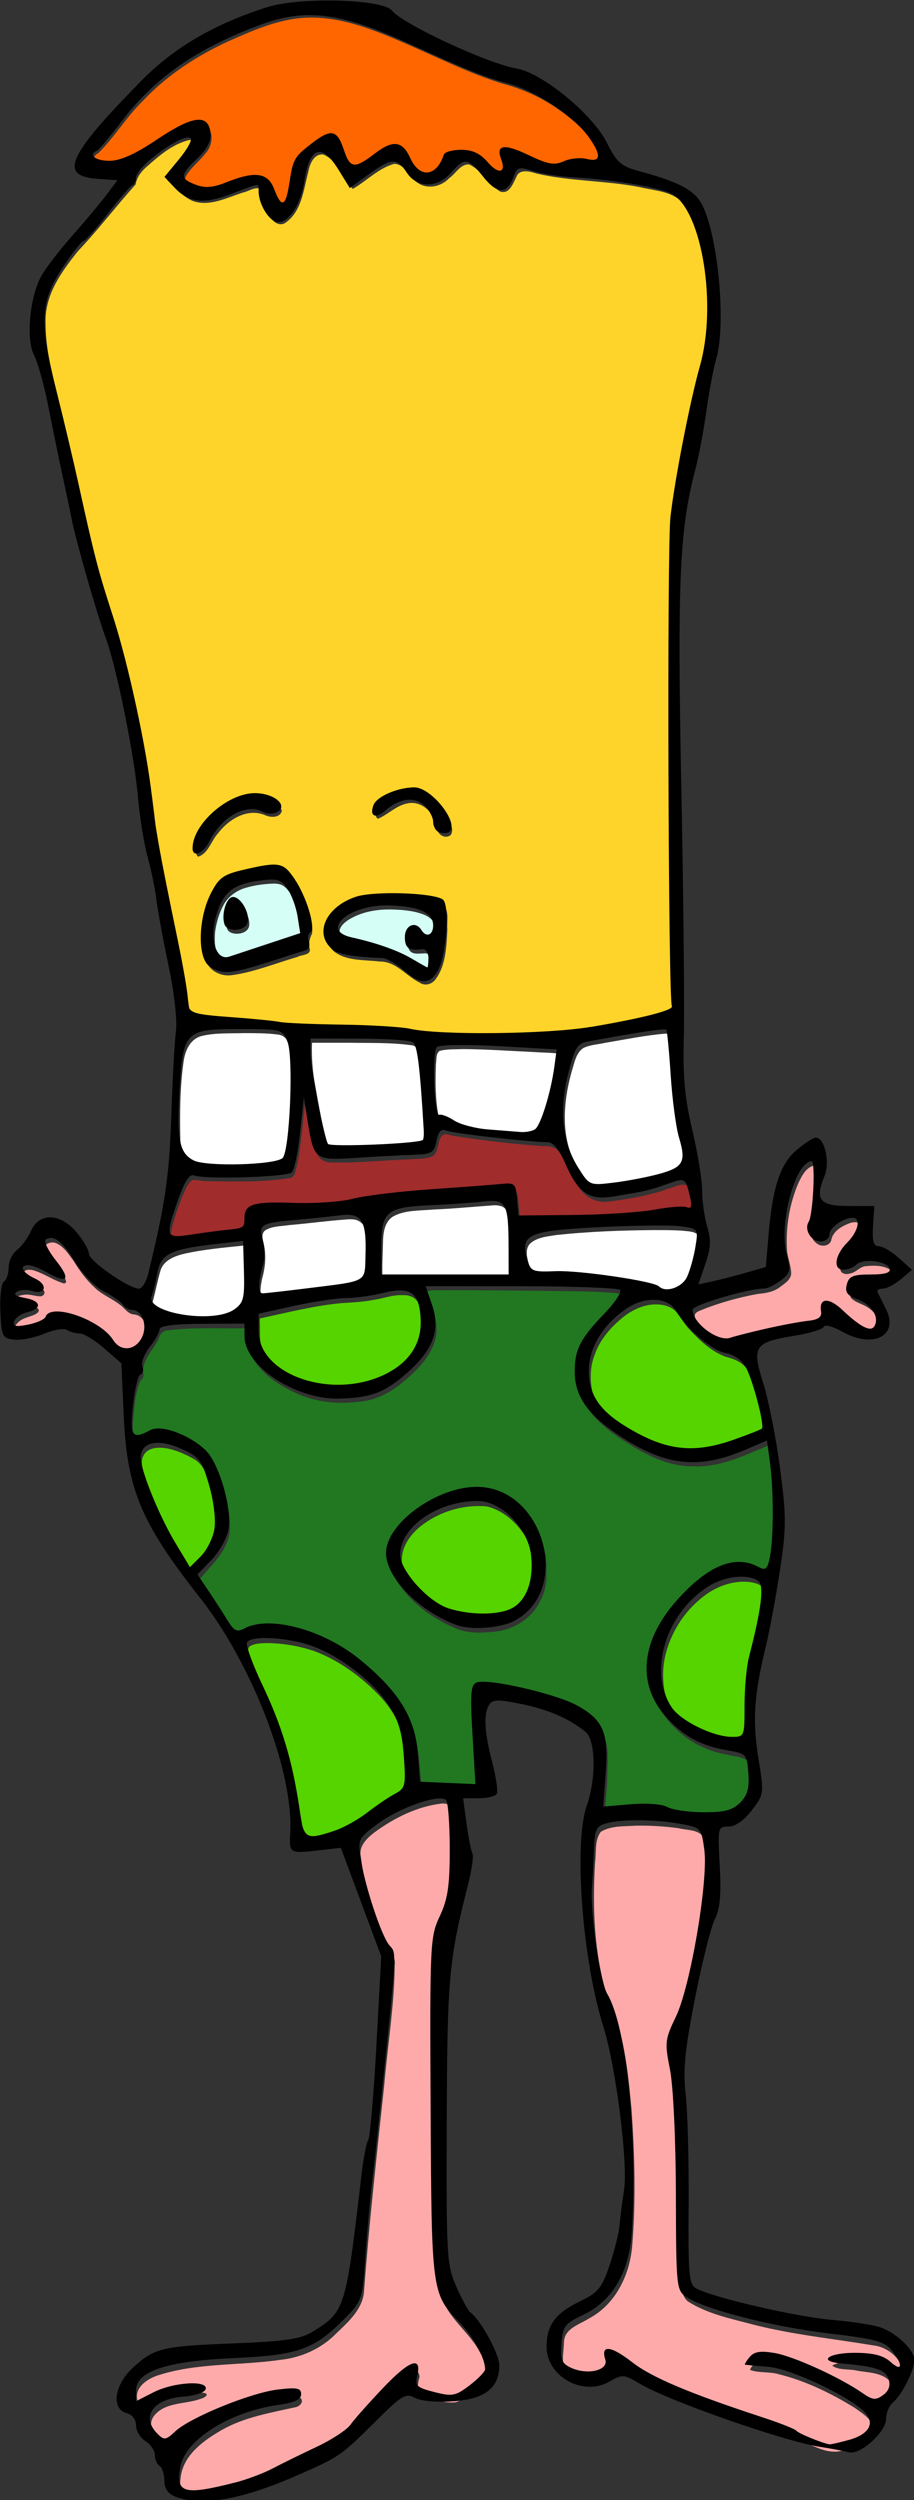 <?xml version="1.0" encoding="UTF-8"?>
<svg width="108.37mm" height="296.34mm" version="1.1" viewBox="0 0 108.37 296.34" xmlns="http://www.w3.org/2000/svg">
<rect x="0" y="0" width="108.37" height="296.34" fill="#333333" stroke="none"/>
<g transform="translate(-.255 -.347)">
<g transform="matrix(2.114 0 0 2.114 -112.63 -242.6)" stroke-width=".473">
<path transform="scale(.265)" d="m295.06 815.26c-5.192 0.594-10.076 3.014-14.253 6.079-1.612 1.23-3.433 2.924-2.932 5.177 0.755 6.228 2.711 12.281 5.106 18.059 0.605 1.7 2.413 2.947 2.064 4.92-0.082 8.529-1.509 16.979-2.235 25.468-1.537 14.416-3.156 28.834-4.243 43.289-0.177 3.899-3.275 6.627-5.894 9.133-3.141 3.224-7.407 5.122-11.854 5.595-8.697 1.261-17.763 0.556-26.193 3.377-2.089 0.782-4.576 2.443-4.077 5.03 0.13 0.571-0.21 1.643 0.348 1.958 4.242-2.263 9.106-4.41 13.996-3.331 1.006 0.361-0.39 1.105-0.822 1.171-3.285 1.262-7.633 0.624-10.008 3.693-1.538 2.181 0.036 5.476 2.375 6.304 1.949-0.076 3.114-2.065 4.8-2.831 5.639-3.238 11.778-5.724 18.132-7.101 1.866-0.218 3.911-0.733 5.726-0.244 0.888 0.944-0.312 1.933-1.284 2.042-5.204 1.15-10.579 2.067-15.29 4.72-3.703 2.134-7.822 4.998-8.69 9.483-0.257 1.632-0.62 4.3 1.464 4.883 4.094 0.327 8.151-0.9 12.068-1.966 6.305-2.292 12.267-5.45 18.235-8.494 3.045-1.392 5.299-3.894 7.352-6.454 3.251-3.362 6.117-7.314 10.225-9.684 0.861-0.574 1.371 0.895 0.972 1.524-0.178 1.141-0.712 2.858 0.759 3.376 2.224 0.843 4.639 1.806 7.053 1.517 2.623-0.93 4.959-2.781 6.646-4.975 0.621-2.164-0.828-4.324-1.834-6.151-2.473-4.29-7.172-7.269-8.08-12.398-1.412-6.98-0.845-14.169-1.142-21.25-0.119-15.796-0.497-31.602-2e-3 -47.395 0.039-3.575 0.505-7.16 2.154-10.376 2.233-5.63 1.489-11.838 1.532-17.75-0.228-2.016 0.122-4.311-0.866-6.134-0.373-0.269-0.871-0.263-1.309-0.264z" fill="#faa"/>
<path transform="scale(.265)" d="m336.1 819.95c-2.476 0.183-5.246-0.036-7.439 1.303-1.37 1.807-0.902 4.341-1.217 6.464-0.555 9.484-0.238 19.197 2.555 28.337 3.589 7.393 4.399 15.699 5.156 23.769 0.679 9.694 0.961 19.473 0.142 29.159-0.529 6.069-3.526 12.237-9.058 15.193-2.021 1.309-5.281 2.11-5.371 5.039-0.021 1.857-0.575 3.888 0.145 5.649 1.783 2.302 5.285 2.655 7.896 1.775 1.147-0.35 1.802-1.523 1.403-2.682-0.306-0.735-0.051-1.962 0.941-1.477 3.51 1.545 6.305 4.356 9.858 5.866 9.378 4.677 19.665 7.102 29.225 11.312 3.067 1.357 6.386 3.618 9.877 2.396 2.214-0.65 5.228-1.219 6.14-3.657 0.426-2.507-2.261-4.04-3.981-5.282-4.999-3.081-10.386-5.707-16.107-7.115-1.96-0.561-4.145-0.203-6.032-0.896 0.511-1.243 1.885-2.363 3.333-2.059 5.443 0.272 10.344 3.026 15.168 5.315 2.78 1.244 5.165 3.266 7.981 4.412 2.691 0.601 5.061-3.111 3.153-5.253-1.809-1.968-4.802-1.812-7.237-2.307-1.617-0.339-3.647-4e-3 -5-1.014 2.309-1.325 5.204-0.811 7.766-0.846 2.42-0.071 4.468 1.251 6.336 2.613 0.785 0.659 1.422-0.499 0.898-1.153-1.07-2.638-3.516-4.622-6.385-4.905-8.33-1.393-16.759-2.232-24.965-4.298-4.822-1.287-9.906-2.275-14.172-4.983-1.819-1.498-1.266-4.247-1.551-6.339-0.528-12.871-0.085-25.785-1.151-38.63-0.352-4.002-1.947-8.291 0.145-12.084 3.714-8.519 5.135-17.818 6.339-26.968 0.351-4.621 1.198-9.504-0.385-13.983-0.965-1.942-3.561-1.641-5.347-2.12-2.998-0.422-6.031-0.593-9.058-0.549z" fill="#faa"/>
<path transform="scale(.265)" d="m373.72 680.3c-1.703 0.45-2.535 2.241-3.246 3.698-1.837 4.31-2.65 9.066-2.423 13.742 0.029 1.889 0.927 3.646 0.901 5.529-0.192 1.322-1.51 2.051-2.467 2.801-1.347 0.993-3.025 1.22-4.641 1.381-4.12 0.765-8.192 1.891-12.075 3.473-0.568 0.247-1.362 0.565-1.198 1.342 0.18 1.714 1.659 2.905 2.846 3.993 1.569 1.294 3.7 2.245 5.743 1.584 5.618-1.562 11.332-2.753 17.092-3.637 0.868-0.127 1.919-0.694 1.754-1.732 0.045-0.754-0.237-1.985 0.726-2.275 1.205-0.147 2.204 0.877 3.11 1.536 1.845 1.487 3.518 3.388 5.806 4.2 0.824 0.338 1.757-0.188 1.913-1.056 0.52-1.841-0.915-3.613-2.373-4.559-1.149-0.792-2.666-1.018-3.611-2.073-0.347-0.897-0.136-2.032 0.491-2.77 1.251-1.167 3.124-0.71 4.675-0.905 1.191-0.148 2.584 0.079 3.614-0.648 0.59-0.651-0.152-1.512-0.776-1.791-1.561-0.803-3.418-0.706-5.112-0.53-1.143 0.258-1.889 1.353-3.082 1.522-0.761 0.279-1.952 0.083-2.027-0.895-0.127-1.885 1.334-3.395 2.436-4.734 1.001-1.219 2.175-2.7 1.935-4.378-0.306-1.091-1.715-0.927-2.532-0.59-1.648 0.635-3.502 1.73-3.781 3.64-0.468 1.276-2.232 1.354-3.143 0.514-1.053-0.799-1.496-2.284-0.843-3.474 0.901-2.723 0.849-5.648 0.996-8.482-0.044-1.41 0.122-2.888-0.26-4.255-0.101-0.139-0.284-0.186-0.448-0.169z" fill="#faa"/>
<path transform="scale(.265)" d="m212.52 696.55c-0.444 0.031-0.939 0.175-1.256 0.472 0.028 1.583 1.151 2.836 1.978 4.091 0.778 1.173 1.859 2.231 2.236 3.61 0.107 0.405-0.32 0.59-0.637 0.445-2.25-0.689-4.183-2.178-6.467-2.773-0.6-0.083-1.529-0.195-1.823 0.48-0.079 0.803 0.725 1.333 1.286 1.768 0.988 0.723 2.33 1.07 2.993 2.162 0.337 0.607-0.28 1.213-0.893 1.15-1.148-0.049-2.263-0.54-3.428-0.322-0.561 0.104-1.428 0.179-1.599 0.843 0.056 0.674 0.937 0.723 1.432 0.899 1.096 0.305 2.357 0.406 3.235 1.206 0.458 0.557-0.317 1.048-0.765 1.255-1.161 0.517-2.514 0.687-3.46 1.618-0.457 0.423-1.055 1.198-0.565 1.796 0.672 0.451 1.559 0.138 2.302 0.075 1.465-0.3 3.012-0.613 4.243-1.508 0.399-0.495 0.723-1.167 1.435-1.256 1.965-0.426 3.979 0.262 5.827 0.9 2.807 1.079 5.548 2.671 7.296 5.187 0.809 1.237 2.455 1.911 3.865 1.35 2.202-0.832 3.167-3.524 2.633-5.702-0.233-1.259-1.234-2.448-2.578-2.51-1.307-0.119-1.952-1.429-2.971-2.092-1.74-1.346-3.883-2.13-5.433-3.723-1.78-1.617-3.137-3.6-4.411-5.621-1.008-1.382-2.017-2.967-3.651-3.663-0.264-0.096-0.545-0.147-0.826-0.137z" fill="#faa"/>
<path transform="scale(.265)" d="m253.04 652.26c-2.995 0.105-6.063-0.107-8.99 0.649-2.278 0.64-3.352 3.046-3.662 5.205-0.825 5.572-0.815 11.232-0.716 16.852 0.152 1.896 0.788 3.942 2.462 5.037 1.485 1.02 3.409 0.943 5.127 1.155 4.162 0.187 8.359 0.076 12.482-0.546 0.987-0.152 2.208-0.475 2.487-1.588 0.885-3.26 0.952-6.678 1.184-10.03 0.149-4.273 0.358-8.587-0.237-12.836-0.249-1.546-1.052-3.427-2.834-3.589-2.416-0.326-4.87-0.295-7.303-0.308z" fill="#fff"/>
<path transform="scale(.265)" d="m267.53 654.4c-0.091 3.031 0.124 6.061 0.708 9.038 0.778 4.328 1.492 8.69 2.757 12.907 0.215 0.938 1.333 0.744 2.046 0.778 5.816 0.049 11.657-0.049 17.431-0.801 0.529-0.072 1.29-0.183 1.265-0.882 0.153-3.079-0.273-6.157-0.429-9.23-0.321-3.375-0.394-6.817-1.283-10.105-0.129-0.761-0.777-1.259-1.532-1.29-4.351-0.589-8.762-0.444-13.142-0.512-2.574-3e-3 -5.148-9.5e-4 -7.722-2e-3l-0.092 0.092z" fill="#fff"/>
<path transform="scale(.265)" d="m299.52 655.64c-1.648 0.08-3.351-0.036-4.956 0.374-0.856 0.586-0.623 1.828-0.789 2.717-0.156 3.689-0.157 7.432 0.546 11.068 0.087 0.434 0.32 1.132 0.893 0.926 1.895 0.422 3.411 1.812 5.317 2.234 3.899 1.034 7.965 1.139 11.966 1.458 1.318-5e-3 2.976-0.238 3.569-1.608 1.745-3.66 2.61-7.674 3.309-11.647 0.188-1.5 0.585-3.022 0.491-4.532-1.627-0.261-3.357-0.215-5.022-0.35-5.106-0.223-10.212-0.612-15.324-0.639z" fill="#fff"/>
<path transform="scale(.265)" d="m342.32 652.37c-4.228 0.35-8.396 1.225-12.578 1.916-1.576 0.372-3.272 0.408-4.747 1.116-1.595 1.038-1.895 3.111-2.438 4.79-1.569 5.541-2.248 11.572-0.409 17.138 0.844 2.623 2.226 5.092 4.02 7.181 1.242 1.36 3.252 0.866 4.856 0.726 4.2-0.56 8.424-1.224 12.457-2.555 1.388-0.461 3.012-1.32 3.115-2.968 0.14-2.485-0.956-4.822-1.266-7.254-1.144-6.544-1.153-13.222-2.043-19.797-0.128-0.363-0.678-0.267-0.967-0.292z" fill="#fff"/>
<path transform="scale(.265)" d="m339.61 693.94c-6.765 0.061-13.541 0.312-20.271 1.029-1.94 0.325-4.161 0.447-5.673 1.855-1.158 1.287-0.55 3.174-0.153 4.644 0.266 0.986 0.738 2.251 1.94 2.321 3.204 0.236 6.433 0.052 9.633 0.391 4.877 0.458 9.75 1.137 14.522 2.265 1.063 0.187 1.924 0.84 2.904 1.222 1.847 0.214 3.726-0.633 4.791-2.158 1.129-1.974 1.537-4.274 2.018-6.472 0.118-1.218 0.653-2.522 0.227-3.725-0.794-1.194-2.451-1.09-3.713-1.253-2.072-0.132-4.15-0.121-6.225-0.121z" fill="#fff"/>
<path transform="scale(.265)" d="m306.07 688.69c-4.312 0.301-8.614 0.726-12.934 0.904-2.797 0.261-5.806 0.057-8.358 1.421-1.937 1.136-2.197 3.636-2.215 5.665-0.052 2.561-0.233 5.144-0.079 7.696 0.849 0.348 1.869 0.123 2.778 0.217 8.163 0.051 16.326 0.016 24.489 0.027 0.231-0.855 3e-3 -1.896 0.063-2.821-0.116-3.435 0.075-6.899-0.405-10.311-0.201-1.194-0.885-2.523-2.213-2.699-0.369-0.09-0.748-0.116-1.126-0.099z" fill="#fff"/>
<path transform="scale(.265)" d="m275.37 691.65c-4.254 0.281-8.483 0.875-12.731 1.237-1.655 0.27-3.493 0.176-4.965 1.082-1.059 0.777-0.497 2.221-0.268 3.257 0.463 2.341 0.217 4.766-0.445 7.049-0.196 1.283-0.598 2.718-0.028 3.954 0.548 0.666 1.541 0.139 2.258 0.187 5.598-0.669 11.219-1.212 16.778-2.157 1.368-0.265 3.076-0.87 3.291-2.466 0.227-3.049 0.459-6.162-0.1-9.188-0.228-1.458-1.342-2.833-2.89-2.922-0.298-0.032-0.599-0.036-0.899-0.031z" fill="#fff"/>
<path transform="scale(.265)" d="m253.12 697.21c-4.145 0.429-8.316 0.799-12.394 1.678-2.039 0.471-4.458 1.298-5.21 3.475-0.691 2.284-1.111 4.64-1.745 6.939-0.177 1.227 1.154 1.967 2.08 2.425 3.743 1.621 7.955 1.94 11.976 1.504 2.194-0.311 4.758-1.241 5.544-3.529 0.613-2.515 0.254-5.143 0.281-7.704-0.067-1.575-0.037-3.166-0.219-4.731-0.07-0.107-0.213-0.047-0.313-0.058z" fill="#fff"/>
<path transform="scale(.265)" d="m266.2 667c-0.333 0.491-0.176 1.248-0.329 1.826-0.525 4.33-0.748 8.728-1.915 12.947-0.131 0.656-0.659 1.214-1.359 1.193-5.576 0.885-11.263 0.674-16.896 0.618-1.076 0.059-2.121-0.233-3.182-0.289-0.973 0.206-1.358 1.334-1.814 2.101-1.221 2.778-2.231 5.667-2.948 8.616-0.199 0.804-0.292 2.101 0.742 2.36 1.91 0.222 3.826-0.295 5.723-0.482 2.779-0.449 5.595-0.652 8.364-1.147 0.886-0.112 1.237-1.021 1.209-1.811 0.053-1.056 0.185-2.422 1.32-2.872 1.715-0.859 3.729-0.516 5.592-0.644 5.674-0.099 11.441 0.288 17.005-1.081 8.408-1.518 16.986-1.825 25.493-2.538 2.303-0.121 4.609-0.485 6.913-0.379 1.137 0.427 1.013 1.918 1.144 2.892 0.157 1.181 0.162 2.417 0.36 3.578 0.941 0.33 2.02 0.084 3.006 0.172 8.394-0.044 16.821-0.062 25.163-1.099 2.812-0.461 5.66-0.901 8.515-0.584 0.499-0.85-0.02-1.955-0.144-2.876-0.352-1.028-0.351-2.424-1.359-3.066-1.249-0.39-2.508 0.379-3.694 0.694-4.138 1.53-8.53 2.211-12.877 2.789-2.035 0.229-4.114-0.478-5.45-2.075-2.297-2.435-2.9-5.917-4.991-8.491-0.778-1.002-2.087-1.251-3.286-1.177-6.243-0.427-12.478-1.153-18.658-2.122-0.915-0.021-2.027-0.831-2.819-0.054-0.999 1.221-0.585 3.172-1.831 4.215-1.513 0.804-3.314 0.587-4.967 0.759-5.397 0.16-10.782 0.768-16.184 0.672-1.165 0.019-2.427-0.24-3.103-1.281-1.071-1.521-1.1-3.499-1.52-5.258-0.418-2.006-0.549-4.092-1.102-6.062-0.028-0.035-0.076-0.055-0.121-0.044z" fill="#a02c2c"/>
<path transform="scale(.265)" d="m283.79 626.1c-2.944 5e-3 -5.965 0.608-8.493 2.169-0.848 0.573-1.802 1.32-1.929 2.409-0.086 1.055 0.883 1.813 1.802 2.078 2.181 0.668 4.434 1.105 6.6 1.813 2.843 0.868 5.613 1.992 8.152 3.555 0.828 0.443 1.615 0.999 2.486 1.345 0.34-0.082 0.235-0.565 0.303-0.822 0.067-0.968 0.211-2.105-0.449-2.913-0.257-0.306-0.627-0.414-1.014-0.331-0.942-0.016-2.024 0.268-2.831-0.377-0.648-0.601-0.653-1.605-0.611-2.41 0.081-0.88 0.531-1.91 1.496-2.085 0.874-0.173 1.498 0.596 1.927 1.233 0.382 0.563 1.212 1.031 1.845 0.579 0.717-0.584 0.755-1.633 0.647-2.482-0.208-1.361-1.43-2.269-2.642-2.724-2.217-0.825-4.617-0.991-6.963-1.038-0.109 1.7e-4 -0.217 3.4e-4 -0.326 5.1e-4z" fill="#d5fff6"/>
<path transform="scale(.265)" d="m259.31 620.63c-1.981 0.067-3.969 0.346-5.871 0.91-1.862 0.552-3.542 1.759-4.53 3.448-1.022 1.806-1.601 3.844-1.884 5.892-0.128 1.8-0.148 3.772 0.869 5.344 0.507 0.846 1.597 1.364 2.548 0.969 5.044-1.648 10.078-3.325 15.117-4.989 0.141-0.246-0.08-0.595-0.069-0.881-0.365-2.284-0.66-4.617-1.604-6.754-0.579-1.309-1.257-2.71-2.5-3.512-0.624-0.374-1.365-0.443-2.076-0.426zm-8.04 3.947c0.856 0.059 1.451 0.812 1.907 1.442 0.693 1.081 1.275 2.394 1.032 3.703-0.261 0.967-1.325 1.444-2.248 1.503-0.857 0.073-2.033-0.119-2.395-1.044-0.345-1.075-0.216-2.25 0.025-3.327 0.238-0.831 0.562-1.791 1.379-2.216 0.095-0.038 0.196-0.061 0.299-0.061z" fill="#d5fff6"/>
<path transform="scale(.265)" d="m241.6 463.29c-3.565 0.831-6.477 3.371-9.15 5.751-1.096 0.969-2.018 2.187-2.232 3.644-4.124 4.605-7.89 9.553-12.147 14.052-3.528 4.369-7.155 9.384-6.913 15.292-0.013 7.587 2.555 14.86 4.107 22.211 3.338 13.658 5.885 27.534 10.3 40.906 4.184 14.1 7.276 28.531 8.872 43.16 2.101 13.328 5.429 26.445 7.298 39.807 1.037 1.557 3.33 1.261 4.955 1.632 8.165 0.677 16.295 1.754 24.499 1.87 7.155 0.142 14.308 0.397 21.39 1.487 6.867 0.616 13.784 0.136 20.669 0.092 7.213 0.042 14.373-0.936 21.42-2.415 3.232-0.802 6.709-1.151 9.655-2.776 0.396-0.983-0.206-2.171-0.036-3.229-0.569-27.623-0.545-55.255-0.446-82.883 0.131-9.419-0.108-18.934 1.929-28.184 1.546-8.98 3.788-17.81 5.666-26.719 0.691-5.263 0.527-10.642-0.068-15.908-0.927-5.16-2.05-10.703-5.603-14.759-2.318-2.2-5.774-2.323-8.734-3.03-7.229-1.435-14.69-1.224-21.871-2.878-1.417-0.446-3.776-1.145-4.406 0.786-0.678 1.307-1.473 3.68-3.415 2.985-2.481-1.521-3.86-4.5-6.543-5.713-1.839-0.141-2.851 1.966-4.193 2.876-1.757 1.905-4.873 2.523-6.981 0.793-1.616-1.149-2.427-3.745-4.682-3.798-3.338 0.914-5.853 3.64-8.776 5.3-2.154-2.304-3.113-5.959-6.199-7.264-2.04-0.279-2.92 2.065-3.216 3.677-1.025 3.812-1.396 8.573-5.052 10.892-1.87 0.821-3.241-1.47-3.94-2.895-0.818-1.31-0.571-2.888-0.977-4.289-1.132-0.778-2.596 0.4-3.767 0.622-3.387 1.054-7.083 3.074-10.675 1.826-2.137-0.892-3.65-2.811-5.339-4.333 1.843-2.554 4.412-4.776 5.464-7.809 0.131-0.545-0.376-0.853-0.859-0.78zm47.781 138.18c2.849 0.156 4.853 2.657 6.492 4.741 0.678 1.156 1.926 2.839 1.004 4.15-1.232 0.97-2.948-0.225-2.934-1.703-0.419-2.964-3.249-5.756-6.385-4.964-2.283 0.503-3.957 2.332-6.04 3.204-0.878-0.355-0.394-1.876 0.197-2.36 1.929-2.08 4.934-2.893 7.666-3.068zm-33.334 1.245c1.858 0.039 4.303 0.574 5.115 2.447-0.316 1.634-2.462 1.536-3.634 0.947-3.745-1.502-7.684 0.957-9.9 3.908-1.444 1.556-2 4.236-4.2 4.919-0.864-0.76-0.319-2.314 8e-3 -3.263 1.985-4.095 5.815-7.366 10.189-8.654 0.784-0.194 1.608-0.306 2.422-0.305zm3.629 15.113c2.976-0.159 4.424 3.022 5.607 5.232 1.089 2.568 2.655 5.287 2.261 8.159-0.502 1.005-0.804 2.087-0.469 3.22 0.233 1.397-1.771 1.189-2.59 1.697-4.596 1.325-9.09 3.195-13.847 3.862-2.448 0.39-5.307-1.068-5.656-3.727-0.841-5.172 0.225-10.864 3.475-15.06 2.475-2.281 6.101-2.427 9.246-3.192 0.653-0.104 1.317-0.188 1.971-0.191zm25.449 6.111c3.32 0.129 6.832-0.166 9.979 1.064 1.619 1.173 0.918 3.562 1.09 5.269-0.197 3.594-0.276 7.611-2.519 10.62-0.806 1.055-2.222 1.469-3.367 0.675-2.872-1.406-5.03-4.558-8.517-4.452-3.165-0.402-6.777-0.057-9.473-2.038-2.309-1.797-1.921-5.345 0.059-7.216 2.688-3.085 6.963-4.088 10.924-3.904 0.608-0.011 1.215-0.016 1.823-0.018z" fill="#ffd42a"/>
<path transform="scale(.265)" d="m267.06 437.39c-6.111 0.068-11.802 2.623-17.29 5.049-6.722 3.097-13.035 7.235-18.108 12.665-3.44 3.359-5.906 7.57-9.327 10.943-0.559 0.277-1.289 0.941-0.755 1.586 1.085 0.933 2.677 0.909 4.032 0.892 3.249-0.327 6.017-2.286 8.74-3.922 2.813-1.728 5.596-3.764 8.797-4.621 1.093-0.339 2.414 0.136 2.814 1.266 0.67 1.64 0.222 3.569-0.951 4.848-1.315 1.741-3.198 3.061-4.234 5.011-0.485 1.036 0.703 1.788 1.513 2.138 2.022 0.984 4.41 1.086 6.506 0.262 2.604-0.844 5.25-2.199 8.058-1.802 1.702 0.244 2.626 1.872 3.175 3.333 0.45 0.819 0.704 2.021 1.663 2.388 0.878-0.204 0.981-1.352 1.21-2.066 0.659-2.466 0.563-5.197 1.889-7.441 1.282-1.745 3.151-2.977 4.9-4.225 0.932-0.58 2.267-1.393 3.287-0.554 1.278 1.287 1.483 3.226 2.307 4.792 0.33 0.932 1.305 1.743 2.329 1.357 2.861-0.934 4.758-3.799 7.812-4.277 1.749 0.014 2.635 1.794 3.341 3.127 0.718 1.422 1.922 3.02 3.703 2.896 1.828-0.167 2.89-1.967 3.505-3.507 0.495-1.175 2.001-1.089 3.065-1.211 1.73-0.133 3.57 0.204 4.87 1.442 1.239 0.936 2.161 2.384 3.662 2.92 0.832 0.133 1.204-0.873 0.966-1.535-0.143-1.024-0.874-2.127-0.434-3.155 0.912-0.608 2.07-0.013 3.005 0.256 2.443 0.875 4.717 2.266 7.262 2.85 2.107 0.399 3.952-1.101 6.025-1.052 1.284-0.123 2.589 0.613 3.84 0.173 0.909-0.54 0.331-1.764 1e-3 -2.484-1.925-3.812-5.312-6.641-8.747-9.057-3.489-2.42-7.406-4.175-11.503-5.278-7.102-2.167-13.75-5.536-20.547-8.476-6.451-2.795-13.226-5.614-20.383-5.534z" fill="#f60"/>
<path transform="scale(.265)" d="m295.95 706.66c-1.304 0.111-2.748-0.182-3.983 0.234 0.769 3.249 2.58 6.53 1.726 9.956-0.986 3.994-4.138 6.981-7.207 9.51-2.655 2.139-5.839 3.737-9.301 3.921-4.429 0.528-9.003 0.036-13.07-1.865-4.017-1.833-8.044-4.566-9.82-8.764-0.633-1.574-0.264-3.355-0.52-4.939-5.539 0.104-11.116-0.25-16.628 0.42-0.999 9e-3 -1.738 0.71-1.988 1.648-1.074 2.464-3.637 4.522-3.333 7.439 0.225 0.649-0.12 1.121-0.563 1.527-1.252 2.751-1.316 5.876-1.625 8.839 0.042 1.228-0.292 2.764 0.576 3.768 1.583 0.626 3.054-0.84 4.596-1.028 2.883-0.261 5.636 1.211 8.045 2.661 2.342 1.34 3.963 3.608 4.924 6.097 1.491 3.79 2.675 7.88 2.316 11.979-0.633 3.792-3.57 6.531-5.973 9.322-0.403 0.386-0.663 0.946-0.134 1.371 2.28 3.395 4.391 6.912 6.79 10.223 0.516 0.69 1.369 1.544 2.273 0.892 2.011-1.033 4.28-1.373 6.514-1.171 6.055 0.175 11.794 2.835 16.69 6.238 4.546 3.365 8.869 7.357 11.565 12.383 2.278 4.159 2.427 8.954 2.809 13.563 0.092 0.503-0.134 1.499 0.73 1.258 3.752 0.159 7.51 0.338 11.264 0.341 0.224-1.397-0.092-2.95-0.085-4.397-0.215-5.16-0.781-10.339-0.447-15.499-1e-3 -0.972 0.807-1.794 1.812-1.641 5.093 0.167 10.083 1.57 14.96 2.986 3.904 1.238 8.278 2.845 10.284 6.699 1.435 2.89 0.88 6.245 0.889 9.368-0.065 2.403-0.442 4.8-0.439 7.199 1.665 0.172 3.445-0.184 5.145-0.235 3.234-0.271 6.591-0.405 9.633 0.878 3.483 0.801 7.126 0.862 10.67 0.504 2.912-0.424 5.651-2.876 5.567-5.969 0.023-1.956 0.15-4.062-0.676-5.878-1.096-1.215-2.976-1.098-4.435-1.552-3.967-0.666-7.742-2.424-10.662-5.205-3.65-3.292-6.224-8.142-5.661-13.14 0.559-5.877 4.099-10.993 8.29-14.968 2.896-3.003 6.544-5.879 10.871-6.111 1.973-0.16 3.681 1.19 5.607 1.289 1.055-0.241 0.978-1.716 1.276-2.532 0.656-4.451 0.51-8.984 0.501-13.472-0.119-3.78-0.544-7.56-1.162-11.285-0.826-0.019-1.69 0.634-2.514 0.869-4.412 1.898-9.028 3.796-13.931 3.525-5.748 0.059-10.957-3.012-15.622-6.069-3.641-2.49-7.33-5.728-8.362-10.211-0.407-3.11-0.422-6.519 1.416-9.213 2.133-3.615 5.736-6.119 7.736-9.812 0.292-0.499 0.149-1.276-0.555-1.243-5.614-0.599-11.283-0.446-16.922-0.591-6.618-0.066-13.237-0.121-19.856-0.118zm6.904 42.993c5.375-0.173 10.124 3.631 12.452 8.267 1.364 2.55 2.029 5.449 1.821 8.357 0.152 2.108-0.259 4.22-1.265 6.074-1.777 3.811-5.777 6.261-9.897 6.576-2.82 0.301-5.787 0.377-8.406-0.901-5.225-2.26-10.089-5.979-12.758-11.103-1.423-2.574-1.007-5.845 0.823-8.094 4.051-5.267 10.55-8.969 17.231-9.178z" fill="#217821"/>
<path transform="scale(.265)" d="m340.22 709.66c-2.925 0.042-5.615 1.534-7.729 3.468-2.248 1.97-4.177 4.392-5.144 7.251-0.869 2.24-0.993 4.717-0.608 7.072 0.505 2.864 2.299 5.34 4.551 7.114 2.811 2.208 5.961 3.994 9.282 5.312 3.588 1.443 7.574 1.897 11.379 1.163 3.719-0.709 7.284-2.055 10.774-3.493 0.417-0.179 0.981-0.443 0.851-1.003-0.224-2.569-0.979-5.059-1.67-7.533-0.641-1.935-1.126-3.993-2.318-5.681-1.024-1.442-2.731-2.155-4.394-2.559-3.083-1.097-5.542-3.424-7.739-5.78-1.145-1.188-1.888-2.691-2.986-3.912-1.114-1.068-2.744-1.449-4.248-1.418z" fill="#55d400"/>
<path transform="scale(.265)" d="m358.68 768.33c-3.459 0.095-6.752 1.645-9.287 3.954-2.518 2.162-4.512 4.902-5.818 7.952-1.292 2.869-1.927 6.044-1.666 9.19 0.087 2.508 0.95 4.981 2.359 7.049 1.542 1.92 3.763 3.138 5.937 4.21 2.622 1.2 5.537 2.235 8.457 1.709 0.869-0.325 0.986-1.441 1.026-2.243 0.258-5.261-0.041-10.613 1.334-15.745 0.943-3.968 2.005-7.944 2.31-12.024 9e-3 -1.077 0.146-2.432-0.776-3.2-1.124-0.725-2.571-0.85-3.875-0.852z" fill="#55d400"/>
<path transform="scale(.265)" d="m302.44 752.33c-4.259 0.081-8.493 1.584-11.843 4.216-2.253 1.804-4.185 4.466-4.044 7.476 0.108 1.781 1.179 3.318 2.184 4.726 1.908 2.451 4.211 4.689 6.999 6.109 2.372 1.018 4.975 1.405 7.538 1.541 2.366 0.02 4.85-0.049 7.024-1.086 2.309-1.186 3.64-3.679 4.072-6.162 0.684-3.613 0.229-7.564-1.856-10.662-1.833-2.788-4.529-5.209-7.824-6.042-0.738-0.154-1.502-0.109-2.251-0.115z" fill="#55d400"/>
<path transform="scale(.265)" d="m257.85 781.32c-1.19 0.062-2.512 0.039-3.539 0.725-0.566 0.609-0.113 1.517 0.039 2.203 1.73 5.22 4.503 10.015 6.341 15.193 2.318 6.157 3.647 12.622 4.563 19.119 0.3 1.46 0.383 3.069 1.256 4.33 0.784 0.965 2.176 0.701 3.229 0.453 3.549-0.815 6.861-2.464 9.789-4.61 2.152-1.633 4.393-3.145 6.721-4.521 0.794-0.487 1.433-1.299 1.422-2.268 0.176-3.179-0.097-6.376-0.588-9.517-0.686-4.275-3.186-8.04-6.266-10.99-3.606-3.536-7.84-6.516-12.569-8.34-3.325-1.164-6.876-1.764-10.398-1.776z" fill="#55d400"/>
<path transform="scale(.265)" d="m235.14 739.99c-1.207 0.014-2.587 0.395-3.192 1.538-0.661 1.103-0.417 2.437-0.118 3.611 0.971 3.682 2.492 7.194 4.099 10.637 1.219 2.63 2.656 5.148 4.163 7.622 0.652 1.057 1.25 2.165 1.938 3.189 0.344-0.132 0.576-0.559 0.879-0.798 1.144-1.176 2.426-2.281 3.152-3.785 0.827-1.562 1.5-3.279 1.429-5.076-0.037-3.879-0.991-7.695-2.338-11.313-0.478-1.286-1.308-2.469-2.509-3.171-1.635-0.964-3.398-1.743-5.243-2.203-0.74-0.172-1.5-0.272-2.26-0.25z" fill="#55d400"/>
<path transform="scale(.265)" d="m286.28 707.7c-1.864 7e-3 -3.632 0.688-5.458 0.962-2.324 0.464-4.685 0.583-7.047 0.729-5.824 0.538-11.499 2.015-17.206 3.222-0.183 0.308-0.017 0.769-0.065 1.135 0.062 1.434-0.063 2.887 0.181 4.306 0.594 2.871 2.67 5.219 5.114 6.727 3.016 1.908 6.555 2.833 10.09 3.092 1.521 0.085 3.053 0.018 4.568-0.128 3.315-0.39 6.559-1.519 9.341-3.373 2.489-1.683 4.467-4.241 5.071-7.223 0.424-2.038 0.325-4.171-0.131-6.194-0.296-1.302-1.089-2.616-2.422-3.046-0.647-0.253-1.355-0.2-2.035-0.209z" fill="#55d400"/>
<path d="m63.21 254.9c-0.392-0.158-0.595-0.462-0.595-0.894 0-0.36-0.119-0.728-0.265-0.818-0.146-0.09-0.265-0.366-0.265-0.613 0-0.247-0.238-0.599-0.529-0.78s-0.529-0.579-0.529-0.882c0-0.329-0.213-0.608-0.529-0.69-0.868-0.227-0.696-1.56 0.324-2.513 1.212-1.132 1.62-1.233 5.665-1.395 2.957-0.119 3.773-0.24 4.456-0.662 1.817-1.123 1.846-1.217 2.74-8.868 0.102-0.873 0.269-1.718 0.37-1.877s0.306-2.541 0.456-5.292l0.271-5.002-2.264-6.085-0.915 0.105c-2.043 0.235-1.979 0.269-1.921-1.031 0.152-3.432-2.16-9.411-5.065-13.097-3.287-4.171-4.088-6.071-4.273-10.141l-0.136-2.997-0.958-0.839c-0.527-0.462-1.145-0.839-1.375-0.839s-0.553-0.088-0.72-0.197c-0.166-0.108-0.744-0.012-1.284 0.213-0.54 0.226-1.297 0.374-1.682 0.329-0.657-0.076-0.705-0.175-0.767-1.586-0.037-0.828 0.052-1.579 0.198-1.669 0.146-0.09 0.266-0.448 0.266-0.795s0.21-0.786 0.467-0.977 0.612-0.673 0.788-1.073c0.46-1.043 1.641-1.003 2.558 0.086 0.377 0.448 0.685 0.986 0.685 1.196 0 0.397 2.24 1.958 2.809 1.958 0.178 0 0.416-0.387 0.529-0.86 0.112-0.473 0.219-0.919 0.236-0.992 0.726-3.078 0.95-4.743 1.05-7.805 0.066-2.037 0.183-4.18 0.26-4.763 0.081-0.61-0.096-2.179-0.417-3.704-0.306-1.455-0.613-3.122-0.682-3.704-0.069-0.582-0.289-1.654-0.49-2.381-0.201-0.728-0.442-2.216-0.536-3.307-0.207-2.406-1.211-7.362-1.822-8.996-0.464-1.241-1.676-5.468-1.897-6.615-0.07-0.364-0.295-1.435-0.5-2.381-0.205-0.946-0.568-2.712-0.806-3.924-0.238-1.212-0.602-2.522-0.808-2.91-0.457-0.862-0.246-3.23 0.394-4.41 0.237-0.437 1.026-1.467 1.754-2.29 0.728-0.823 1.594-1.858 1.926-2.3l0.603-0.803-1.132-0.082c-2.176-0.157-1.663-1.292 2.491-5.512 1.826-1.854 4.048-3.154 7.028-4.108 1.826-0.585 6.487-0.462 7.006 0.185 0.611 0.763 5.375 2.978 6.995 3.253 1.449 0.246 4.279 2.576 5.074 4.179 0.528 1.064 0.788 1.298 1.72 1.551 2.092 0.568 2.949 0.973 3.435 1.624 0.989 1.324 1.582 6.824 0.964 8.933-0.149 0.508-0.395 1.817-0.547 2.909-0.152 1.091-0.433 2.58-0.626 3.307-0.879 3.324-1.009 6.246-0.784 17.661 0.121 6.148 0.185 12.493 0.143 14.1-0.06 2.252 0.049 3.454 0.474 5.246 0.304 1.279 0.552 2.808 0.552 3.398s0.129 1.503 0.286 2.03c0.223 0.746 0.2 1.207-0.107 2.097l-0.393 1.14 0.829-0.182c0.456-0.1 1.307-0.32 1.893-0.489l1.064-0.307 0.157-1.841c0.227-2.666 0.658-3.95 1.588-4.732 0.445-0.374 0.922-0.681 1.06-0.681 0.492 0 0.808 1.379 0.491 2.144-0.557 1.344-0.285 1.687 1.337 1.69l1.452 3e-3 -0.071 1.125c-0.053 0.843 0.026 1.125 0.316 1.125 0.213 0 0.721 0.298 1.129 0.662l0.742 0.662-0.625 0.528c-0.344 0.29-0.8 0.528-1.014 0.528s-0.346 0.089-0.293 0.198c0.053 0.109 0.265 0.535 0.471 0.947 0.747 1.495-0.711 2.245-2.457 1.265-0.518-0.291-0.98-0.415-1.027-0.276-0.046 0.139-0.792 0.369-1.656 0.509-2.252 0.367-2.397 0.588-1.742 2.665 0.295 0.936 0.717 3.072 0.938 4.745 0.357 2.708 0.358 3.334 5e-3 5.689-0.218 1.455-0.583 3.42-0.811 4.366-0.656 2.716-0.746 4.108-0.401 6.241 0.317 1.965 0.313 1.998-0.376 2.9-0.439 0.575-0.922 0.913-1.306 0.913-0.597 0-0.607 0.045-0.49 2.213 0.088 1.629 0.015 2.414-0.274 2.977-0.216 0.42-0.716 2.413-1.112 4.428-0.578 2.947-0.68 4.009-0.523 5.424 0.108 0.968 0.181 3.75 0.164 6.184-0.029 3.95 0.017 4.451 0.427 4.67 0.97 0.519 5.581 1.588 7.593 1.761 1.159 0.099 2.409 0.295 2.778 0.435 0.91 0.345 1.862 1.272 1.862 1.812 0 0.578-0.698 1.967-1.196 2.38-0.215 0.179-0.391 0.597-0.391 0.93 0 0.73-1.462 2.044-2.081 1.871-0.238-0.067-0.969-0.205-1.623-0.306-2.032-0.316-8.475-2.57-10.087-3.53-0.917-0.545-0.993-0.551-1.735-0.125-1.48 0.849-3.53-0.301-3.515-1.972 0.011-1.224 0.495-1.87 1.915-2.552 0.97-0.466 1.186-0.732 1.615-1.993 0.273-0.8 0.526-1.812 0.563-2.249 0.037-0.437 0.151-1.333 0.253-1.991 0.231-1.488-0.461-6.931-1.165-9.166-1.177-3.733-1.667-10.247-0.929-12.364 0.543-1.559 0.504-3.686-0.077-4.156-0.916-0.741-2.078-1.243-3.606-1.556-1.278-0.262-1.596-0.256-1.782 0.037-0.334 0.526-0.283 1.512 0.165 3.233 0.22 0.843 0.332 1.642 0.249 1.775s-0.54 0.243-1.016 0.243h-0.866l0.195 1.44c0.107 0.792 0.257 1.539 0.332 1.661 0.075 0.121-0.045 0.932-0.266 1.801-1.058 4.155-1.153 5.219-1.179 13.245-0.025 7.61-1e-3 8.018 0.545 9.251 0.314 0.71 0.665 1.354 0.779 1.432 0.549 0.373 1.623 2.327 1.623 2.952 0 1.275-0.791 1.899-2.57 2.028-0.924 0.067-1.829-0.013-2.161-0.191-0.511-0.274-0.732-0.146-2.116 1.228-2.058 2.042-2.083 2.06-4.468 3.109-3.137 1.379-5.427 1.777-6.877 1.194zm3.361-0.777c0.648-0.165 1.601-0.522 2.117-0.794s1.627-0.818 2.47-1.213c0.842-0.395 1.698-0.956 1.9-1.245 0.203-0.29 1.038-1.229 1.855-2.088 1.474-1.549 2.171-1.78 1.881-0.623-0.132 0.527-0.013 0.636 0.963 0.884 1.013 0.257 1.192 0.223 1.982-0.379 0.477-0.364 0.867-0.767 0.867-0.896 0-0.631-0.651-1.818-1.455-2.65-1.542-1.596-1.55-1.658-1.601-12.039-0.046-9.198-0.028-9.566 0.513-10.716 0.449-0.956 0.56-1.696 0.56-3.748 0-1.407-0.093-2.651-0.207-2.765-0.355-0.355-2.548 0.394-3.775 1.291-1.121 0.818-1.167 0.905-1.025 1.915 0.212 1.506 1.169 4.418 1.626 4.942 0.407 0.468 0.429 0.075-0.471 8.684-0.144 1.382-0.372 3.466-0.506 4.63-0.134 1.164-0.31 3.125-0.391 4.358-0.142 2.152-0.187 2.281-1.139 3.248-1.715 1.741-2.604 2.058-6.231 2.22-3.747 0.167-5.476 0.739-5.476 1.81v0.609l0.982-0.501c1.131-0.577 3.093-0.691 2.922-0.17-0.06 0.182-0.622 0.368-1.248 0.414-1.705 0.124-2.405 1.131-1.451 2.085 0.371 0.371 0.467 0.359 0.992-0.135 0.833-0.782 4.232-2.169 5.761-2.35 1.075-0.127 1.302-0.081 1.302 0.263 0 0.297-0.364 0.469-1.257 0.595-2.742 0.388-5.231 1.95-5.514 3.461-0.281 1.496 0.178 1.632 3.054 0.9zm34.448-2.396c1.155-0.321 1.492-0.969 0.83-1.601-0.952-0.91-4.099-2.382-5.327-2.491-0.677-0.06-1.276-0.115-1.33-0.122-0.054-7e-3 0.056-0.198 0.244-0.425 0.259-0.312 0.602-0.369 1.412-0.232 1.062 0.18 3.654 1.361 4.93 2.247 0.566 0.393 0.74 0.41 1.149 0.111 0.323-0.236 0.425-0.53 0.31-0.892-0.167-0.528-0.731-0.715-2.655-0.885-1.357-0.119-0.727-0.599 0.778-0.593 1.021 4e-3 1.585 0.148 1.978 0.504 0.676 0.612 0.727 0.164 0.074-0.643-0.404-0.499-0.941-0.643-3.506-0.945-3.12-0.367-6.952-1.341-7.994-2.033-0.579-0.385-0.592-0.505-0.605-5.784-8e-3 -3.086-0.15-6.076-0.333-6.992-0.3-1.504-0.28-1.681 0.33-2.946 0.819-1.698 1.831-7.643 1.596-9.379-0.161-1.191-0.196-1.23-1.27-1.43-1.419-0.263-3.295-0.286-4.178-0.051-0.627 0.167-0.698 0.318-0.745 1.577-0.029 0.766-0.074 1.631-0.101 1.922-0.13 1.411 0.426 5.358 0.857 6.085 1.081 1.824 1.707 7.94 1.369 13.362-0.14 2.238-1.091 3.854-2.72 4.624-1.04 0.491-1.149 0.635-1.221 1.613-0.067 0.913 0.015 1.117 0.547 1.36 0.924 0.421 2.1 0.136 1.91-0.463-0.269-0.847 0.303-0.791 1.506 0.145 1.097 0.855 3.207 1.745 7.361 3.107 0.946 0.31 1.779 0.642 1.852 0.738 0.114 0.149 1.462 0.703 1.852 0.76 0.073 0.011 0.567-0.101 1.098-0.249zm-28.853-34.157c0.495-0.164 1.316-0.62 1.825-1.015 0.509-0.395 1.209-0.869 1.555-1.053 0.588-0.313 0.621-0.449 0.502-2.106-0.097-1.358-0.299-2.032-0.867-2.889-0.926-1.399-2.944-2.9-4.548-3.383-1.412-0.425-3.155-0.485-3.382-0.116-0.086 0.139 0.315 1.24 0.891 2.447 1.059 2.22 1.678 4.28 2.013 6.693 0.266 1.923 0.34 1.975 2.01 1.423zm22.742-1.569c0.411-0.411 0.524-0.814 0.463-1.648-0.078-1.071-0.113-1.109-1.185-1.291-1.493-0.253-2.495-0.807-3.474-1.922-1.609-1.833-1.356-4.26 0.682-6.526 1.735-1.93 3.234-2.535 4.543-1.835 0.406 0.217 0.506 0.13 0.644-0.562 0.211-1.054 0.21-3.78-1e-3 -5.323l-0.165-1.204-1.208 0.518c-2.635 1.13-4.523 0.914-7.103-0.812-1.773-1.186-2.472-2.199-2.472-3.581 0-1.221 0.319-1.843 1.668-3.244 0.592-0.615 0.985-1.211 0.873-1.323s-2.611-0.205-5.553-0.207l-5.349-3e-3 0.354 1.027c0.475 1.377 0.091 2.495-1.282 3.735-1.321 1.194-2.1 1.498-3.94 1.541-2.439 0.057-5.292-1.831-5.292-3.501v-0.704l-2.38 0.012c-1.566 8e-3 -2.38 0.113-2.381 0.307-8e-4 0.162-0.251 0.612-0.556 1-0.305 0.388-0.49 0.872-0.412 1.077 0.079 0.205 0.032 0.409-0.104 0.455-0.136 0.046-0.325 0.827-0.42 1.737-0.182 1.746-0.052 1.931 0.972 1.383 0.6-0.321 2.156 0.242 3.087 1.116 0.753 0.707 1.496 3.227 1.302 4.418-0.082 0.502-0.506 1.279-0.947 1.734l-0.799 0.825 0.617 0.917c0.34 0.505 0.818 1.247 1.063 1.649 0.367 0.603 0.535 0.684 0.949 0.463 1.402-0.75 4.409 0.054 6.466 1.73 2.179 1.775 3.104 3.261 3.263 5.24l0.13 1.624 3.102 0.136-0.163-2.774c-0.138-2.344-0.101-2.798 0.24-2.929 0.622-0.239 4.433 0.634 5.613 1.285 1.488 0.821 1.786 1.52 1.617 3.789l-0.141 1.887 1.552-0.131c0.885-0.075 1.764-8e-3 2.045 0.155 0.271 0.157 1.177 0.29 2.013 0.294 1.189 6e-3 1.64-0.111 2.065-0.536zm-15.89-9.96c-2.102-0.76-3.969-2.66-3.969-4.038 0-1.65 2.825-3.714 5.085-3.714 3.774 0 5.385 5.821 2.084 7.528-0.772 0.399-2.401 0.513-3.2 0.224zm3.012-0.907c0.873-0.398 1.319-1.56 1.155-3.014-0.17-1.505-1.674-3.038-2.981-3.038-2.261 0-4.361 1.452-4.361 3.017 0 0.892 1.575 2.639 2.707 3.002 1.181 0.378 2.69 0.393 3.481 0.032zm13.127 5.423c0-0.965 0.111-2.186 0.246-2.712 0.718-2.786 0.869-4.065 0.508-4.294-0.616-0.39-1.848-0.256-2.745 0.299-2.415 1.492-3.428 4.768-2.102 6.793 0.498 0.76 2.309 1.655 3.365 1.664 0.721 6e-3 0.728-0.01 0.728-1.749zm-29.733-9.907c0.086-0.527-0.042-1.574-0.299-2.46-0.412-1.417-0.542-1.583-1.609-2.055-1.277-0.565-2.226-0.348-2.225 0.51 2.1e-4 0.727 1.02 3.245 1.926 4.756l0.835 1.392 0.612-0.612c0.337-0.337 0.679-1.025 0.761-1.53zm29.115-5c0.817-0.287 1.534-0.57 1.593-0.629 0.156-0.156-0.465-2.569-0.87-3.377-0.222-0.442-0.646-0.752-1.177-0.858-0.783-0.157-2.179-1.347-2.765-2.358-0.451-0.777-1.732-0.841-2.772-0.139-1.345 0.908-2.123 2.199-2.123 3.522 0 1.288 0.586 2.175 2.024 3.064 2.236 1.382 3.8 1.581 6.09 0.776zm-19.506-3.689c1.313-0.656 1.995-1.689 1.962-2.969-0.041-1.567-0.551-1.963-2.044-1.588-0.658 0.166-1.616 0.301-2.129 0.301s-1.83 0.197-2.926 0.438l-1.992 0.438v0.971c0 2.484 4.163 3.891 7.129 2.409zm-13.659-2.086c0.309-0.677-0.014-1.508-0.586-1.508-0.171 0-0.397-0.132-0.5-0.294-0.104-0.162-0.585-0.497-1.07-0.745-0.485-0.248-1.199-0.974-1.587-1.613-0.719-1.182-1.219-1.572-1.663-1.298-0.136 0.084 0.123 0.62 0.575 1.192 0.855 1.08 0.648 1.324-0.545 0.642-0.364-0.208-0.81-0.382-0.992-0.388-0.566-0.016-0.363 0.42 0.346 0.743 0.76 0.346 0.616 0.945-0.167 0.696-0.277-0.088-0.654-0.066-0.838 0.05-0.221 0.139-0.066 0.257 0.461 0.35 0.913 0.162 0.968 0.599 0.101 0.804-0.325 0.077-0.646 0.303-0.713 0.503-0.094 0.282 0.079 0.324 0.774 0.185 0.492-0.098 0.935-0.295 0.984-0.437 0.276-0.81 3.072 0.148 3.792 1.3 0.429 0.687 1.275 0.592 1.628-0.183zm34.973-0.451c0.873-0.199 1.945-0.399 2.381-0.445 0.57-0.06 0.773-0.208 0.721-0.526-0.126-0.764 0.434-0.803 1.194-0.083 1.005 0.951 1.587 1.251 1.79 0.922 0.305-0.494-0.125-1.202-0.909-1.498-0.61-0.23-0.746-0.414-0.631-0.852 0.121-0.463 0.348-0.559 1.328-0.559 0.827 0 1.149-0.099 1.073-0.331-0.141-0.429-1.503-0.589-1.873-0.219-0.157 0.157-0.48 0.285-0.717 0.285-0.603 0-0.484-0.83 0.22-1.534 0.612-0.612 0.779-1.376 0.3-1.376-0.538 0-1.306 0.55-1.306 0.935 0 0.213-0.225 0.388-0.501 0.388-0.534 0-0.932-0.667-0.66-1.107 0.243-0.393 0.387-3.392 0.163-3.387-0.925 0.019-1.862 3.544-1.393 5.24 0.24 0.868 0.205 1.023-0.323 1.431-0.326 0.251-0.754 0.46-0.952 0.463-0.952 0.016-4.007 0.922-4.007 1.189 0 0.755 1.432 1.817 2.117 1.569 0.218-0.079 1.111-0.306 1.984-0.505zm-29.816-1.078c0.524-0.367 0.591-0.624 0.549-2.131l-0.047-1.713-1.483 0.167c-2.58 0.291-3.125 0.555-3.323 1.611-0.096 0.513-0.241 1.104-0.32 1.312-0.364 0.948 3.457 1.571 4.624 0.753zm4.043-1.182c3.513-0.437 3.277-0.302 3.325-1.891 0.059-1.942-0.217-2.365-1.441-2.207-0.54 0.069-1.677 0.188-2.526 0.264-1.922 0.172-2.036 0.244-1.79 1.138 0.11 0.398 0.113 1.022 7e-3 1.385-0.273 0.938-0.282 1.587-0.022 1.587 0.122 0 1.224-0.124 2.447-0.276zm21.363-0.658c0.168-0.369 0.378-1.125 0.467-1.681 0.161-1.009 0.16-1.012-0.858-1.144-0.561-0.073-2.603-0.051-4.537 0.048-3.958 0.203-4.423 0.402-4.059 1.73 0.209 0.763 0.267 0.789 1.648 0.738 1.334-0.049 5.468 0.561 5.756 0.85 0.381 0.381 1.308 0.064 1.584-0.541zm-10.014-1.645c-6e-3 -2.489-0.131-2.715-1.414-2.569-0.603 0.069-1.952 0.163-2.998 0.21-2.442 0.109-2.728 0.353-2.728 2.325v1.555h7.144l-4e-3 -1.521zm-15.871-0.973c1.036-0.107 1.058-0.122 1.058-0.665 0-0.79 0.485-0.939 2.778-0.854 1.164 0.043 2.652-0.062 3.307-0.234 0.655-0.172 2.619-0.41 4.366-0.53 1.746-0.12 3.532-0.255 3.969-0.3 0.734-0.076 0.8-0.013 0.872 0.844l0.078 0.926 3.097-0.029c1.703-0.016 3.748-0.151 4.543-0.3 0.796-0.149 1.605-0.21 1.799-0.136 0.267 0.103 0.308-0.049 0.17-0.626-0.248-1.033-0.262-1.04-1.294-0.667-0.945 0.342-1.118 0.382-2.998 0.694-1.373 0.228-1.981-0.2-2.72-1.913-0.308-0.714-0.658-1.127-0.958-1.132-1.112-0.017-5.271-0.492-5.662-0.647-0.316-0.125-0.465 0.023-0.575 0.573-0.134 0.668-0.263 0.746-1.293 0.78-0.629 0.021-2.07 0.097-3.201 0.17-2.349 0.152-2.383 0.126-2.735-2.06l-0.213-1.323-0.208 1.969c-0.114 1.083-0.325 2.087-0.469 2.23-0.267 0.267-4.89 0.406-5.508 0.166-0.222-0.086-0.518 0.374-0.851 1.323-0.76 2.166-0.74 2.221 0.729 1.998 0.691-0.105 1.554-0.221 1.918-0.259zm24.309-3.141c1.366-0.375 1.531-0.675 1.121-2.042-0.168-0.562-0.378-2.131-0.466-3.486-0.088-1.355-0.199-2.508-0.247-2.562-0.074-0.084-1.55 0.138-4.382 0.66-0.61 0.112-0.753 0.344-1.122 1.813-0.518 2.062-0.329 3.84 0.558 5.254 0.635 1.012 0.641 1.014 2.008 0.847 0.754-0.092 1.893-0.311 2.529-0.485zm-21.111-0.896c0.397-0.397 0.62-5.627 0.277-6.5-0.283-0.721-0.308-0.728-2.742-0.728-3.006 0-3.126 0.126-3.317 3.468-0.157 2.747-5e-3 3.489 0.793 3.896 0.714 0.363 4.595 0.257 4.989-0.137zm7.863-1.011c0.044-0.039 0.067-0.293 0.051-0.564-0.216-3.619-0.359-4.755-0.617-4.919-0.169-0.108-1.528-0.198-3.019-0.2l-2.712-4e-3v0.805c0 0.847 0.744 4.721 0.979 5.102 0.117 0.19 5.087-0.016 5.319-0.22zm6.292-0.598c0.32-0.217 0.891-2.069 1.088-3.527l0.128-0.951-3.242-0.183c-1.811-0.102-3.345-0.08-3.477 0.051-0.289 0.289-0.159 3.92 0.136 3.799 0.117-0.048 0.489 0.094 0.826 0.315 0.338 0.221 1.195 0.448 1.904 0.503 0.71 0.055 1.528 0.12 1.819 0.144 0.291 0.024 0.658-0.044 0.816-0.151zm3.152-5.741c2.893-0.491 4.654-0.945 4.525-1.167-0.205-0.353-0.279-25.669-0.081-27.417 0.241-2.12 1.098-6.508 1.658-8.49 0.953-3.373 0.131-8.572-1.518-9.602-0.581-0.363-3.33-0.839-5.51-0.954-0.8-0.042-1.848-0.203-2.327-0.356-0.793-0.254-0.893-0.224-1.104 0.331-0.372 0.978-0.91 0.977-1.694-5e-3 -0.858-1.076-1.053-1.102-1.804-0.239-0.769 0.884-1.909 0.884-2.488 0-0.554-0.846-0.852-0.832-2.141 0.102l-1.054 0.764-0.635-1.028c-0.943-1.526-1.617-1.296-1.917 0.653-0.197 1.282-0.842 2.287-1.468 2.287-0.474 0-1.095-0.983-1.095-1.732 0-0.473 0.136-0.486-1.531 0.147-1.568 0.596-2.384 0.502-3.201-0.368l-0.549-0.585 0.819-0.994c0.451-0.547 0.742-1.071 0.648-1.165-0.37-0.369-3.065 1.571-3.065 2.207 0 0.181-0.093 0.368-0.207 0.417-0.114 0.049-0.737 0.773-1.386 1.609-0.648 0.837-1.258 1.521-1.355 1.521-0.097 0-0.626 0.677-1.175 1.504-1.25 1.884-1.304 3.057-0.321 6.962 0.385 1.528 0.948 3.909 1.252 5.292 0.866 3.938 1.073 4.735 1.898 7.276 0.871 2.685 1.93 7.607 2.191 10.186 0.17 1.682 0.352 2.68 1.465 8.072 0.301 1.457 0.547 2.908 0.547 3.225 0 0.779 0.134 0.832 2.54 1.008 1.149 0.084 2.328 0.202 2.619 0.262 0.291 0.06 1.859 0.127 3.484 0.149 1.625 0.022 3.351 0.128 3.836 0.236 1.67 0.37 7.694 0.304 10.142-0.112zm-10.532-3.193c-0.408-0.359-0.944-0.66-1.191-0.669-1.583-0.055-2.459-0.206-2.79-0.481-1.058-0.878-0.378-2.395 1.325-2.957 0.992-0.327 4.244-0.231 4.851 0.144 0.432 0.267 0.22 3.234-0.291 4.051-0.467 0.748-0.981 0.724-1.904-0.089zm1.404-0.665c0-0.297-0.149-0.521-0.331-0.498-0.766 0.099-0.992-0.056-0.992-0.681 0-0.665 0.601-0.922 0.926-0.397 0.275 0.444 0.661 0.295 0.661-0.255 0-0.718-0.798-1.078-2.488-1.122-2.219-0.058-3.896 1.39-2.076 1.793 1.395 0.309 2.585 0.731 3.373 1.196 0.437 0.257 0.824 0.477 0.86 0.487 0.036 0.01 0.066-0.225 0.066-0.522zm-12.299 0.445c-0.667-0.488-0.618-2.676 0.092-4.067 0.458-0.897 0.698-1.068 1.888-1.343 1.957-0.452 2.184-0.408 2.822 0.547 0.685 1.025 1.198 2.78 0.872 2.981-0.127 0.079-0.164 0.317-0.083 0.529 0.082 0.212-0.013 0.431-0.21 0.485-0.197 0.054-1.148 0.353-2.113 0.664-2.051 0.66-2.597 0.694-3.268 0.204zm3.345-1.262 1.762-0.583-0.151-0.948c-0.083-0.521-0.34-1.218-0.571-1.549-0.367-0.525-0.573-0.581-1.611-0.44-1.469 0.2-2.036 0.684-2.405 2.054-0.351 1.305 0.04 2.44 0.758 2.201 0.251-0.083 1.248-0.414 2.218-0.735zm-2.486-1.08c-0.189-0.568 0.114-1.531 0.481-1.531 0.456 0 0.99 0.984 0.801 1.476-0.176 0.459-1.134 0.5-1.282 0.056zm-1.789-4.266c0-1.344 1.97-3.086 3.49-3.086 1.079 0 1.89 0.677 1.27 1.06-0.201 0.124-0.552 0.126-0.78 4e-3 -0.958-0.513-2.322 0.221-3.031 1.629-0.349 0.694-0.95 0.943-0.95 0.393zm13.824-0.895c-0.182-0.065-0.331-0.328-0.331-0.585s-0.23-0.674-0.51-0.928c-0.561-0.507-1.399-0.385-2.203 0.321-0.528 0.463-0.869 0.285-0.633-0.331 0.184-0.479 1.34-0.983 2.279-0.993 0.998-0.01 2.63 2.125 1.928 2.522-0.109 0.062-0.347 0.059-0.529-6e-3zm-8.393-36.411c0.2-1.335 0.27-1.456 1.285-2.236 1.049-0.806 1.394-0.739 1.75 0.34 0.365 1.107 0.597 1.139 1.774 0.241 1.006-0.768 1.53-0.697 1.968 0.266 0.527 1.156 1.468 1.06 1.885-0.192 0.05-0.149 0.49-0.271 0.977-0.271 0.632 0 1.061 0.202 1.492 0.704 0.603 0.701 1.041 0.594 0.744-0.182-0.309-0.805 0.165-0.881 1.506-0.239 1.123 0.537 1.477 0.601 2.006 0.36 0.353-0.161 0.933-0.22 1.288-0.13 0.802 0.201 0.84-0.203 0.113-1.224-0.842-1.182-2.96-2.591-4.519-3.006-1.291-0.344-2.247-0.729-5.681-2.289-3.707-1.684-5.669-1.933-8.138-1.03-3.588 1.312-5.983 2.97-7.867 5.448-0.646 0.849-1.264 1.584-1.373 1.632-0.519 0.231-0.105 0.573 0.693 0.573 0.618 0 1.441-0.369 2.686-1.204 1.99-1.335 2.858-1.445 2.983-0.378 0.054 0.463-0.169 0.903-0.728 1.439-0.987 0.945-1 1.141-0.099 1.484 0.529 0.201 0.963 0.166 1.725-0.139 1.61-0.644 2.326-0.541 2.676 0.386 0.413 1.093 0.65 0.995 0.852-0.353z" stroke-width=".473"/>
</g>
</g>
</svg>
